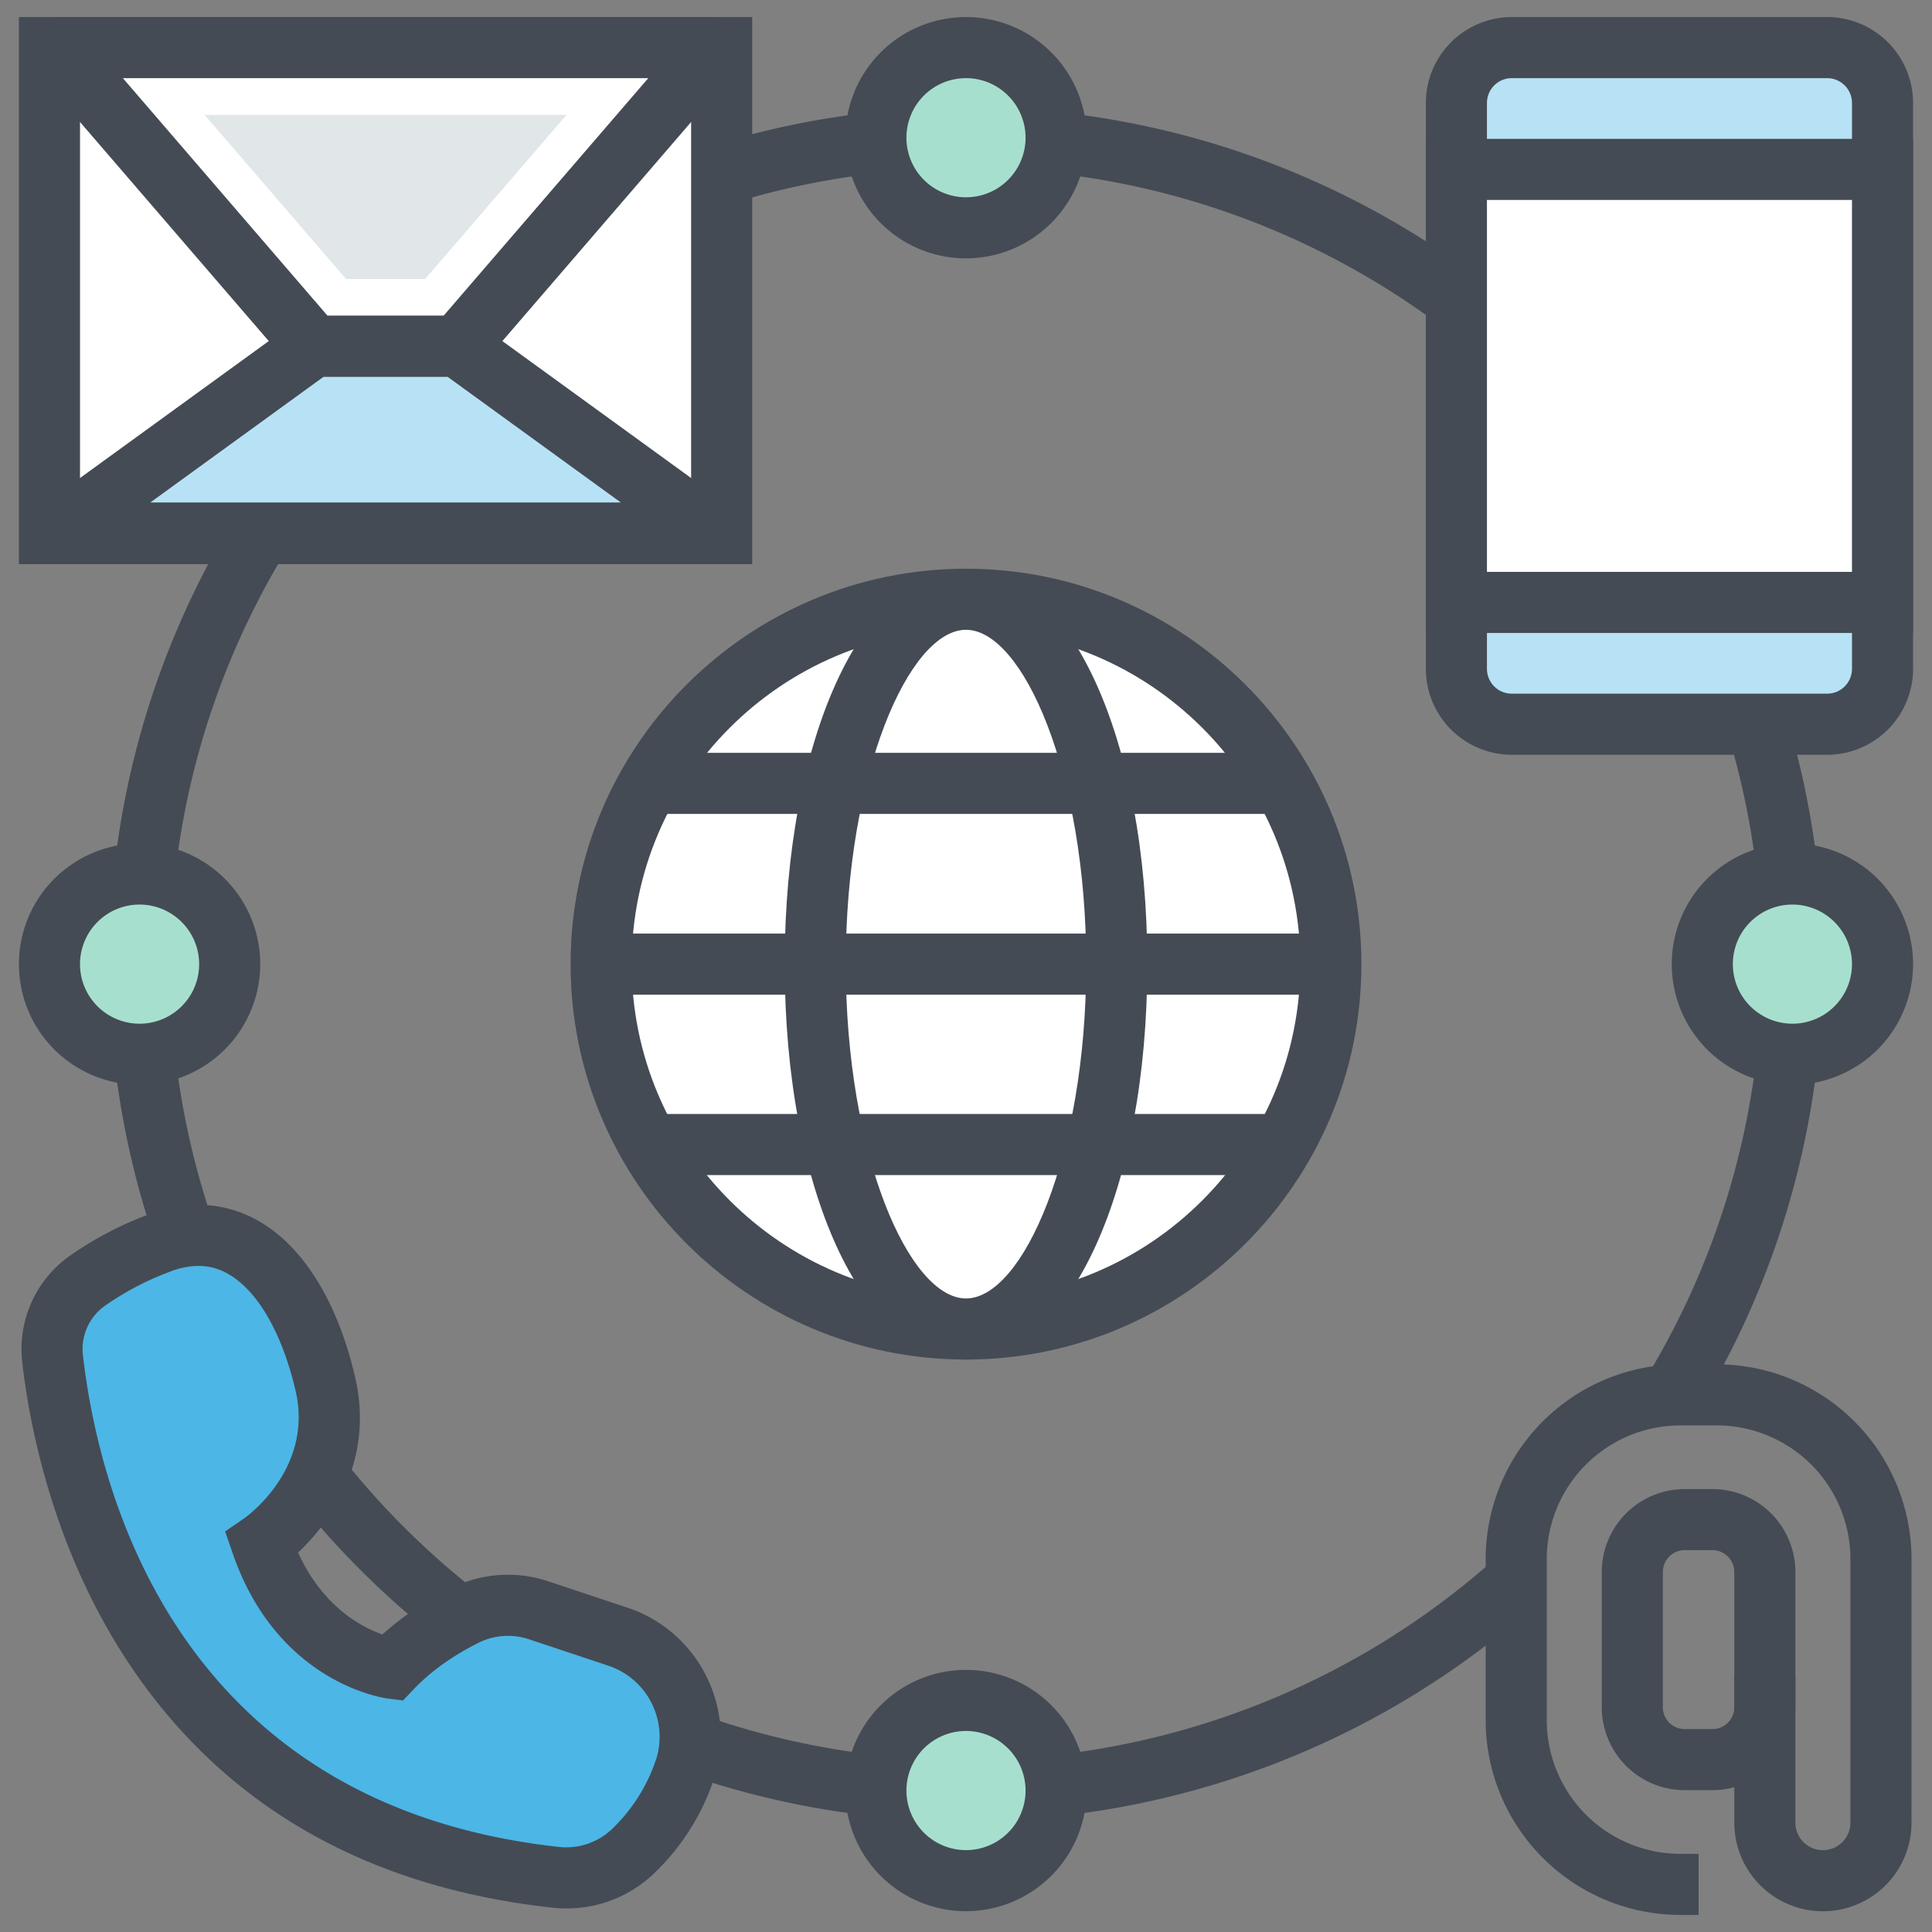 <svg id="Layer_1" data-name="Layer 1" xmlns="http://www.w3.org/2000/svg" viewBox="0 0 800 800"><rect x="0" y="0" width="800" height="800" fill="#808080" stroke="none"/><defs><style>.cls-1{fill:#fff;}.cls-2{fill:#444b54;}.cls-3{fill:#a7dfcf;}.cls-4{fill:#b7e2f5;}.cls-5{fill:#4cb6e7;}.cls-6{fill:#e1e6e9;}</style></defs><circle class="cls-1" cx="399.999" cy="399.225" r="151.085"/><path class="cls-2" d="M399.999,562.957c-90.281,0-163.731-73.45-163.731-163.733,0-90.281,73.45-163.731,163.731-163.731s163.731,73.45,163.731,163.731C563.73,489.507,490.28,562.957,399.999,562.957Zm0-302.171c-76.336,0-138.438,62.102-138.438,138.438S323.663,537.664,399.999,537.664s138.438-62.104,138.438-138.44S476.335,260.786,399.999,260.786Z"/><path class="cls-2" d="M400.003,754.078c-195.663,0-354.848-159.184-354.848-354.848S204.34,44.383,400.003,44.383c195.665,0,354.85,159.184,354.85,354.848a354.067,354.067,0,0,1-52.028,185.073l-21.568-13.211a328.797,328.797,0,0,0,48.302-171.862c0-181.718-147.838-329.554-329.556-329.554S70.449,217.513,70.449,399.23,218.286,728.784,400.003,728.784A328.955,328.955,0,0,0,619.41,645.137L636.26,664.002A354.226,354.226,0,0,1,400.003,754.078Z"/><ellipse class="cls-1" cx="399.999" cy="399.225" rx="62.427" ry="151.085"/><path class="cls-2" d="M399.999,562.957c-42.798,0-75.074-70.389-75.074-163.733,0-93.342,32.276-163.731,75.074-163.731s75.074,70.389,75.074,163.731C475.073,492.568,442.797,562.957,399.999,562.957Zm0-302.171c-23.499,0-49.78,59.204-49.78,138.438S376.5,537.664,399.999,537.664,449.779,478.458,449.779,399.224,423.498,260.786,399.999,260.786Z"/><rect class="cls-2" x="268.731" y="311.73" width="262.539" height="25.294"/><rect class="cls-2" x="268.731" y="461.279" width="262.539" height="25.294"/><rect class="cls-2" x="248.914" y="386.577" width="302.169" height="25.294"/><circle class="cls-3" cx="399.999" cy="57.023" r="37.313"/><path class="cls-2" d="M399.999,106.983a49.959,49.959,0,1,1,49.959-49.959A50.016,50.016,0,0,1,399.999,106.983Zm0-74.625a24.666,24.666,0,1,0,24.666,24.666A24.695,24.695,0,0,0,399.999,32.357Z"/><circle class="cls-3" cx="399.999" cy="741.427" r="37.313"/><path class="cls-2" d="M399.999,791.386a49.959,49.959,0,1,1,49.959-49.959A50.016,50.016,0,0,1,399.999,791.386Zm0-74.625a24.666,24.666,0,1,0,24.666,24.666A24.695,24.695,0,0,0,399.999,716.761Z"/><circle class="cls-3" cx="57.797" cy="399.225" r="37.313"/><path class="cls-2" d="M57.798,449.183A49.959,49.959,0,1,1,107.758,399.224,50.016,50.016,0,0,1,57.798,449.183Zm0-74.625A24.666,24.666,0,1,0,82.464,399.224,24.695,24.695,0,0,0,57.798,374.558Z"/><circle class="cls-3" cx="742.201" cy="399.225" r="37.313"/><path class="cls-2" d="M742.202,449.183A49.959,49.959,0,1,1,792.161,399.224,50.016,50.016,0,0,1,742.202,449.183Zm0-74.625a24.666,24.666,0,1,0,24.666,24.666A24.695,24.695,0,0,0,742.202,374.558Z"/><rect class="cls-1" x="20.485" y="19.71" width="278.34" height="201.244"/><path class="cls-2" d="M311.471,233.601H7.839V7.064H311.471ZM33.132,208.307H286.178V32.357H33.132Z"/><polygon class="cls-1" points="296.024 19.712 189.468 143.396 129.842 143.396 23.286 19.712 296.024 19.712"/><path class="cls-2" d="M189.468,156.043H129.842L120.26,151.65,13.703,27.967,23.285,7.066H296.023l9.582,20.901L199.05,151.65ZM135.639,130.749h48.033L268.434,32.359H50.874Z"/><polygon class="cls-4" points="296.023 220.707 189.467 143.398 129.842 143.398 23.285 220.707 296.023 220.707"/><path class="cls-2" d="M296.023,233.354H23.285l-7.427-22.883L122.416,133.161l7.427-2.41H189.468l7.427,2.41,106.555,77.309ZM62.253,208.06H257.055l-71.692-52.016H133.947Z"/><rect class="cls-4" x="603.066" y="19.71" width="176.448" height="280.175" rx="22.927"/><path class="cls-2" d="M756.586,312.532H625.993a35.614,35.614,0,0,1-35.573-35.573V42.637A35.614,35.614,0,0,1,625.993,7.064H756.586A35.615,35.615,0,0,1,792.161,42.637V276.959A35.615,35.615,0,0,1,756.586,312.532ZM625.993,32.357A10.29,10.29,0,0,0,615.713,42.637V276.959a10.29,10.29,0,0,0,10.28,10.28H756.586a10.292,10.292,0,0,0,10.282-10.28V42.637a10.292,10.292,0,0,0-10.282-10.28Z"/><rect class="cls-1" x="603.066" y="70.145" width="176.448" height="179.305"/><path class="cls-2" d="M792.161,262.098H590.419V57.499h201.742ZM615.713,236.804H766.868V82.792H615.713Z"/><path class="cls-5" d="M21.773,562.572C27.53,612.971,58.954,758.55,230.083,777.35a39.981,39.981,0,0,0,32.508-11.252,84.319,84.319,0,0,0,21.168-33.849,43.589,43.589,0,0,0-27.868-54.521l-32.89-10.948A40.246,40.246,0,0,0,192.181,669.081c-9.18,4.619-20.579,11.693-30.049,21.69,0,0-37.671-4.843-53.816-51.664,0,0,36.057-24.755,26.37-66.194s-33.904-71.576-68.885-58.121a130.526,130.526,0,0,0-30.104,15.903A34.55,34.55,0,0,0,21.773,562.572Z"/><path class="cls-2" d="M234.592,790.244a54.03,54.03,0,0,1-5.891-.323c-77.353-8.497-136.338-42.514-175.318-101.104-31.428-47.242-41.168-98.474-44.175-124.809a47.255,47.255,0,0,1,19.048-43.539,143.833,143.833,0,0,1,33.006-17.48c15.524-5.976,30.849-5.362,44.309,1.764,19.258,10.197,33.972,33.383,41.429,65.28,8.481,36.281-11.653,61.571-23.573,72.874,10.346,22.636,26.498,30.958,34.933,33.873a125.491,125.491,0,0,1,28.134-18.995,52.556,52.556,0,0,1,40.501-3.003l32.889,10.947c29.122,9.697,45.235,41.267,35.919,70.377a95.978,95.978,0,0,1-24.301,38.968A52.176,52.176,0,0,1,234.592,790.244ZM82.133,524.194a32.815,32.815,0,0,0-11.791,2.402,118.63,118.63,0,0,0-27.204,14.324,21.931,21.931,0,0,0-8.802,20.216v.002C40.668,616.55,72.549,747.32,231.463,764.779a27.544,27.544,0,0,0,22.214-7.653,70.912,70.912,0,0,0,18.036-28.731A31.016,31.016,0,0,0,251.897,689.726L219.008,678.779a27.453,27.453,0,0,0-21.142,1.597c-7.381,3.715-17.98,10.043-26.553,19.092l-4.419,4.664-6.373-.819c-1.857-.239-45.672-6.461-64.16-60.085l-3.139-9.1,7.937-5.449c1.124-.792,28.754-20.629,21.212-52.889-5.683-24.314-16.121-42.059-28.636-48.687A24.39,24.39,0,0,0,82.133,524.194Z"/><path class="cls-2" d="M709.084,741.268H697.602a34.392,34.392,0,0,1-34.353-34.353v-55.97a34.392,34.392,0,0,1,34.353-34.353h11.482a34.392,34.392,0,0,1,34.353,34.353v55.97A34.392,34.392,0,0,1,709.084,741.268Zm-11.482-99.382a9.069,9.069,0,0,0-9.059,9.059v55.97a9.069,9.069,0,0,0,9.059,9.059h11.482a9.069,9.069,0,0,0,9.059-9.059v-55.97a9.069,9.069,0,0,0-9.059-9.059Z"/><path class="cls-2" d="M703.352,792.936h-7.546a80.725,80.725,0,0,1-80.623-80.644V645.559a80.716,80.716,0,0,1,80.623-80.623H710.877a80.725,80.725,0,0,1,80.644,80.623L791.513,754.722a36.685,36.685,0,0,1-73.37,0V693.73H743.437V754.722a11.391,11.391,0,0,0,22.782,0l.008-109.163A55.403,55.403,0,0,0,710.877,590.229h-15.072a55.392,55.392,0,0,0-55.33,55.33v66.733a55.403,55.403,0,0,0,55.33,55.35h7.546Z"/><polygon class="cls-6" points="234.586 47.574 176.04 115.53 143.279 115.53 84.733 47.574 234.586 47.574"/></svg>